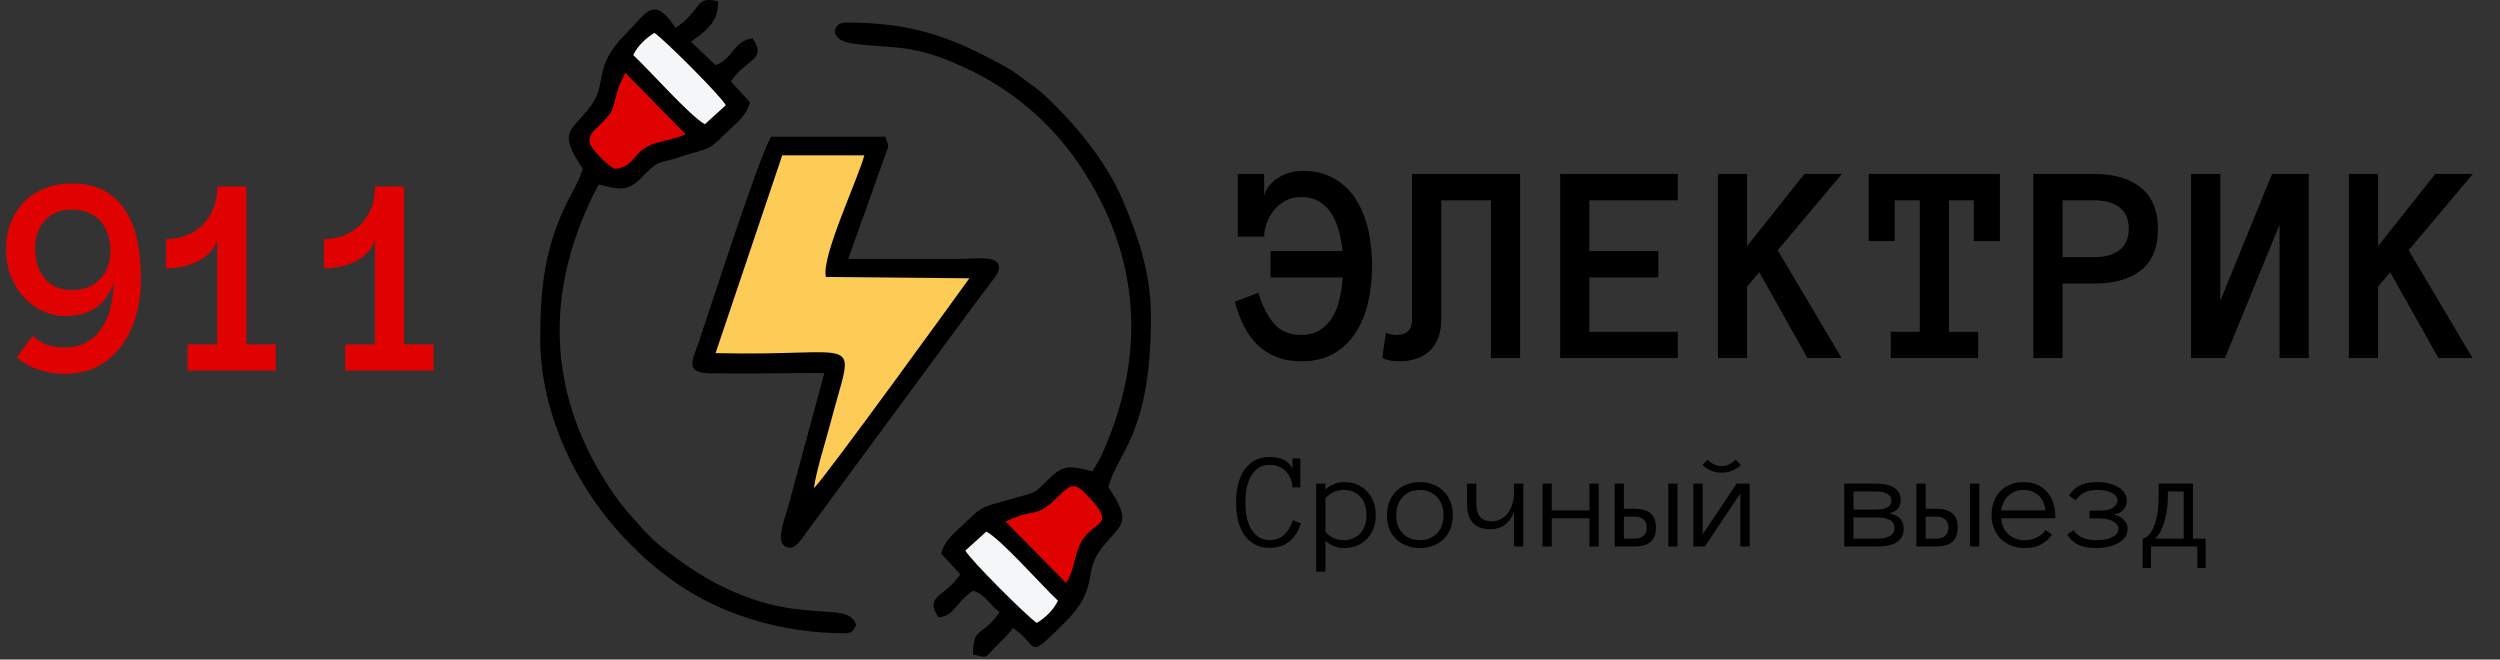 <?xml version="1.0" encoding="UTF-8"?>
<svg xmlns="http://www.w3.org/2000/svg" width="398" height="105" viewBox="0 0 398 105" fill="none">
  <rect x="0" y="0" width="398" height="105" fill="#333333" stroke="none"/>
  <path fill-rule="evenodd" clip-rule="evenodd" d="M107.56 4.43C103.984 -0.911 102.907 2.123 99.633 5.381C94.279 10.708 96.755 13.167 94.115 16.772C90.994 21.033 88.635 20.669 92.764 26.836C92.382 28.477 91.159 30.455 90.363 32.044C86.805 39.15 86 45.624 86 53.892C86 66.044 92.035 78.318 100.268 86.549C102.552 88.833 103.756 89.935 106.347 91.884C114.08 97.7 124.11 100.817 134.616 100.817C135.747 100.817 135.867 100.207 136.307 99.549C135.027 94.755 124.918 101.309 108.161 89.225C103.905 86.156 103.333 85.338 100.264 81.902C98.913 80.389 97.965 79.084 96.816 77.318C86.793 61.916 86.788 45.46 95.3 29.372C98.455 30.107 99.769 30.669 102.184 28.224C105.156 25.214 104.304 26.312 108.569 24.885C112.257 23.651 112.554 24.232 115.068 21.661C116.64 20.054 118.842 18.649 119.397 16.267L116.35 12.971C118.987 9.162 122.129 9.569 119.82 6.121C116.775 6.374 116.585 9.632 113.902 10.348L109.997 6.644C113.413 4.259 114.324 2.899 114.324 0.202C110.467 -0.696 111.906 1.52 107.56 4.43Z" fill="black"></path>
  <path fill-rule="evenodd" clip-rule="evenodd" d="M173.932 75.029C170.777 74.294 169.464 73.732 167.049 76.178C164.284 78.978 164.86 78.288 160.675 79.528C157.199 80.557 156.439 80.415 154.164 82.74C152.593 84.347 150.39 85.752 149.835 88.134L152.882 91.43C150.245 95.239 147.104 94.832 149.413 98.28C152.01 98.064 151.923 96.052 154.908 94.053C156.851 94.572 157.618 96.418 159.136 97.435C156.38 101.55 154.908 99.554 154.908 104.199C157.316 104.76 156.698 104.843 158.407 103.052C159.469 101.939 160.443 101.176 161.25 99.971C165.611 102.892 163.156 105.431 169.599 99.02C174.953 93.693 172.477 91.235 175.118 87.629C178.239 83.368 180.598 83.732 176.469 77.566C177.737 72.122 183.233 69.45 183.233 50.51C183.233 43.148 180.981 37.118 178.705 31.786C176.059 25.588 171.088 19.626 166.223 15.099C165.181 14.129 164.017 13.381 162.881 12.521C161.499 11.475 160.934 11.1 159.281 10.203C151.415 5.934 145.347 3.584 134.616 3.584C132.583 3.584 131.835 6.322 135.538 6.889C142.308 7.926 145.203 6.555 155.054 11.471C161.873 14.873 167.713 20.058 171.907 26.324C181.577 40.771 182.589 56.418 175.447 72.317C174.913 73.506 174.5 73.955 173.932 75.029Z" fill="black"></path>
  <path fill-rule="evenodd" clip-rule="evenodd" d="M131.234 59.388L125.654 80.018C125.256 81.637 123.597 85.619 124.668 86.691C125.635 87.657 126.48 87.127 127.25 86.301L155.247 48.312C155.953 47.276 158.547 44.111 158.845 43.377C160.037 40.449 155.445 41.205 152.795 41.209C146.876 41.218 140.957 41.209 135.039 41.209L141.38 23.454C141.38 22.485 141.237 22.962 140.958 21.763H122.779C120.96 24.48 113.203 48.727 111.204 54.578C110.296 57.234 108.891 59.366 113.013 59.43C119.024 59.523 125.199 59.388 131.234 59.388Z" fill="black"></path>
  <path fill-rule="evenodd" clip-rule="evenodd" d="M113.92 56.217C137.688 56.819 136.095 52.537 132.254 67.186C131.428 70.339 130.042 74.557 129.56 77.731C131.207 76.268 153.386 45.62 154.32 44.305L131.476 44.093C130.738 40.855 136.495 28.775 137.605 24.729L124.532 24.731L113.92 56.217Z" fill="#FCCC56"></path>
  <path fill-rule="evenodd" clip-rule="evenodd" d="M160.08 83.028L169.7 92.79C170.783 91.466 171.122 88.471 171.825 86.883C173.792 82.441 178.346 84.309 172.868 78.623C171.104 76.794 170.317 77.213 168.781 78.751C164.677 82.862 165.041 80.653 160.08 83.028Z" fill="#E00101"></path>
  <path fill-rule="evenodd" clip-rule="evenodd" d="M97.837 26.879C100.662 26.699 100.881 24.544 102.89 23.427C104.804 22.362 107.206 22.304 109.153 21.373L99.547 11.589L98.572 13.624C97.312 17.642 98.056 17.399 95.289 20.068C94.281 21.039 93.085 22.141 94.481 23.809C95.178 24.642 96.735 26.32 97.837 26.879Z" fill="#E00101"></path>
  <path fill-rule="evenodd" clip-rule="evenodd" d="M153.689 87.651C154.382 89.048 163.546 98.177 165.054 99.169C166.4 98.36 167.73 97.106 168.424 95.629C165.907 93.284 159.415 85.89 157.022 84.625L153.689 87.651Z" fill="#F4F6F8"></path>
  <path fill-rule="evenodd" clip-rule="evenodd" d="M100.809 8.772C103.372 11.134 109.817 18.46 112.21 19.775L115.546 16.755C114.852 15.355 105.673 6.201 104.178 5.235C102.837 6.052 101.504 7.293 100.809 8.772Z" fill="#F4F6F8"></path>
  <path d="M200.334 46.601C200.933 48.637 201.757 50.269 202.805 51.497C203.823 52.71 205.283 53.316 207.185 53.316C208.353 53.316 209.333 53.062 210.127 52.553C210.936 52.044 211.594 51.37 212.104 50.531C212.613 49.678 212.994 48.704 213.249 47.611C213.504 46.503 213.668 45.358 213.743 44.175H202.266V39.975H213.721C213.616 38.852 213.421 37.773 213.137 36.74C212.867 35.707 212.478 34.794 211.969 34C211.46 33.191 210.808 32.555 210.015 32.091C209.236 31.612 208.293 31.372 207.185 31.372C206.151 31.372 205.26 31.589 204.512 32.023C203.778 32.443 203.164 32.989 202.67 33.663C202.176 34.307 201.816 35.003 201.592 35.752C201.367 36.486 201.255 37.122 201.255 37.661H197.055V27.689H201.255V31.148C201.435 30.504 201.734 29.935 202.153 29.44C202.588 28.946 203.089 28.535 203.658 28.205C204.227 27.861 204.841 27.606 205.5 27.441C206.159 27.277 206.81 27.194 207.454 27.194C208.772 27.194 209.955 27.389 211.003 27.778C212.066 28.168 213.002 28.707 213.811 29.395C214.634 30.069 215.338 30.878 215.922 31.821C216.506 32.765 216.985 33.798 217.359 34.921C217.734 36.044 218.003 37.234 218.168 38.492C218.348 39.75 218.438 41.03 218.438 42.333C218.438 44.295 218.235 46.189 217.831 48.016C217.427 49.828 216.775 51.445 215.877 52.867C214.993 54.275 213.833 55.405 212.396 56.259C210.973 57.097 209.236 57.517 207.185 57.517C205.717 57.517 204.407 57.292 203.254 56.843C202.101 56.394 201.09 55.757 200.222 54.934C199.368 54.11 198.642 53.114 198.043 51.946C197.444 50.778 196.965 49.476 196.605 48.038L200.334 46.601ZM241.999 27.689V57H237.35V31.889H229.443V50.801C229.443 52.014 229.264 53.054 228.904 53.923C228.545 54.776 228.066 55.465 227.467 55.989C226.883 56.513 226.187 56.895 225.378 57.135C224.584 57.389 223.731 57.517 222.817 57.517C221.56 57.517 220.639 57.329 220.055 56.955L220.639 52.957C220.863 53.077 221.11 53.167 221.38 53.227C221.634 53.286 221.971 53.316 222.391 53.316C223.993 53.316 224.794 52.478 224.794 50.801V27.689H241.999ZM267.11 57H248.378V27.689H267.11V31.889H253.027V39.975H264.011V44.175H253.027V52.822H267.11V57ZM293.188 57H287.752L280.07 43.344L278.139 45.635V57H273.489V27.689H278.139V39.188L287.258 27.689H293.232L283.013 39.84L293.188 57ZM318.389 38.38H314.233V31.889H310.28V52.822H314.93V57H301.004V52.822H305.631V31.889H301.633V38.38H297.5V27.689H318.389V38.38ZM343.545 36.448C343.545 39.383 342.654 41.569 340.872 43.007C339.09 44.429 336.604 45.141 333.415 45.141H328.361V57H323.712V27.689H333.37C336.59 27.689 339.09 28.43 340.872 29.912C342.654 31.38 343.545 33.558 343.545 36.448ZM338.896 36.381C338.896 34.883 338.401 33.76 337.413 33.012C336.44 32.263 335.107 31.889 333.415 31.889H328.361V40.94H333.415C335.107 40.94 336.44 40.566 337.413 39.817C338.401 39.069 338.896 37.923 338.896 36.381ZM348.823 27.689H353.473V47.881L361.716 27.689H367.556V57H362.906V35.752L354.214 57H348.823V27.689ZM393.633 57H388.197L380.516 43.344L378.584 45.635V57H373.935V27.689H378.584V39.188L387.703 27.689H393.678L383.458 39.84L393.633 57Z" fill="black"></path>
  <path d="M0.974 39.684C0.974 38.051 1.236 36.592 1.76 35.304C2.299 34.016 3.033 32.923 3.961 32.024C4.904 31.111 6.012 30.415 7.285 29.936C8.558 29.441 9.913 29.194 11.351 29.194C13.567 29.194 15.386 29.621 16.809 30.475C18.231 31.313 19.354 32.436 20.178 33.844C21.016 35.251 21.6 36.861 21.93 38.673C22.274 40.485 22.446 42.371 22.446 44.333C22.446 46.325 22.199 48.234 21.705 50.06C21.211 51.887 20.455 53.505 19.436 54.912C18.433 56.32 17.168 57.443 15.641 58.281C14.113 59.105 12.316 59.517 10.25 59.517C8.783 59.517 7.397 59.292 6.095 58.843C4.792 58.394 3.646 57.742 2.658 56.889L5.196 53.475C5.96 54.148 6.746 54.628 7.555 54.912C8.378 55.182 9.277 55.316 10.25 55.316C11.508 55.316 12.623 55.069 13.597 54.575C14.585 54.066 15.409 53.355 16.067 52.441C16.726 51.513 17.22 50.42 17.55 49.162C17.894 47.904 18.066 46.519 18.066 45.007C17.617 46.579 16.749 47.859 15.461 48.848C14.173 49.821 12.466 50.308 10.34 50.308C9.082 50.308 7.884 50.038 6.746 49.499C5.623 48.96 4.627 48.226 3.759 47.298C2.905 46.355 2.224 45.231 1.715 43.929C1.221 42.626 0.974 41.211 0.974 39.684ZM5.601 39.684C5.601 41.525 6.11 43.068 7.128 44.31C8.146 45.553 9.606 46.175 11.508 46.175C13.335 46.175 14.802 45.598 15.91 44.445C17.018 43.292 17.572 41.78 17.572 39.908C17.572 38.995 17.445 38.149 17.19 37.37C16.951 36.577 16.576 35.88 16.067 35.281C15.573 34.682 14.929 34.218 14.136 33.889C13.357 33.544 12.414 33.372 11.306 33.372C9.659 33.372 8.296 33.926 7.218 35.034C6.14 36.142 5.601 37.692 5.601 39.684ZM43.919 59H29.858V54.822H34.575V38.156C34.366 38.89 33.999 39.541 33.475 40.11C32.965 40.679 32.344 41.158 31.61 41.548C30.892 41.922 30.083 42.214 29.185 42.424C28.301 42.618 27.388 42.716 26.444 42.716V38.066C27.463 38.066 28.451 37.902 29.409 37.572C30.383 37.228 31.251 36.711 32.015 36.023C32.778 35.334 33.392 34.473 33.856 33.44C34.336 32.391 34.575 31.141 34.575 29.689H39.225V54.822H43.919V59ZM69.03 59H54.97V54.822H59.687V38.156C59.477 38.89 59.11 39.541 58.586 40.11C58.077 40.679 57.455 41.158 56.722 41.548C56.003 41.922 55.194 42.214 54.296 42.424C53.412 42.618 52.499 42.716 51.556 42.716V38.066C52.574 38.066 53.562 37.902 54.52 37.572C55.494 37.228 56.362 36.711 57.126 36.023C57.89 35.334 58.504 34.473 58.968 33.44C59.447 32.391 59.687 31.141 59.687 29.689H64.336V54.822H69.03V59Z" fill="#E00101"></path>
  <path d="M207.098 83.326C206.732 84.529 206.134 85.478 205.304 86.173C204.473 86.868 203.427 87.215 202.167 87.215C201.186 87.215 200.355 87.018 199.675 86.624C198.994 86.23 198.436 85.7 197.999 85.034C197.569 84.368 197.258 83.598 197.064 82.725C196.878 81.851 196.785 80.945 196.785 80.007C196.785 79.069 196.878 78.163 197.064 77.289C197.258 76.415 197.569 75.642 197.999 74.969C198.436 74.296 198.994 73.758 199.675 73.357C200.355 72.949 201.186 72.745 202.167 72.745C203.034 72.745 203.775 72.899 204.391 73.207C205.007 73.515 205.461 73.984 205.755 74.614V72.981H207.012V77.579H205.755C205.755 77.085 205.658 76.62 205.465 76.183C205.279 75.739 205.024 75.356 204.702 75.033C204.38 74.711 203.997 74.46 203.553 74.281C203.116 74.095 202.654 74.002 202.167 74.002C201.408 74.002 200.778 74.181 200.276 74.539C199.782 74.897 199.385 75.366 199.084 75.946C198.783 76.526 198.568 77.171 198.439 77.88C198.318 78.589 198.257 79.298 198.257 80.007C198.257 80.709 198.318 81.418 198.439 82.134C198.568 82.843 198.783 83.48 199.084 84.046C199.385 84.605 199.782 85.066 200.276 85.432C200.778 85.79 201.408 85.969 202.167 85.969C203.914 85.969 205.132 84.92 205.819 82.821L207.098 83.326ZM219.021 82.005C219.021 82.785 218.9 83.495 218.656 84.132C218.413 84.769 218.069 85.321 217.625 85.786C217.188 86.245 216.658 86.603 216.035 86.86C215.412 87.118 214.714 87.247 213.94 87.247C213.41 87.247 212.895 87.15 212.394 86.957C211.899 86.764 211.438 86.477 211.008 86.098V91.007H209.536V76.988H211.008V77.912C211.917 77.139 212.895 76.752 213.94 76.752C214.714 76.752 215.412 76.881 216.035 77.139C216.658 77.389 217.188 77.751 217.625 78.224C218.069 78.689 218.413 79.248 218.656 79.899C218.9 80.544 219.021 81.246 219.021 82.005ZM217.55 82.005C217.55 81.446 217.471 80.924 217.313 80.436C217.163 79.942 216.934 79.516 216.626 79.158C216.318 78.8 215.938 78.517 215.487 78.31C215.043 78.102 214.528 77.998 213.94 77.998C213.382 77.998 212.859 78.102 212.372 78.31C211.892 78.517 211.438 78.854 211.008 79.319V84.69C211.438 85.156 211.892 85.489 212.372 85.689C212.859 85.89 213.382 85.99 213.94 85.99C214.528 85.99 215.043 85.886 215.487 85.679C215.938 85.471 216.318 85.188 216.626 84.83C216.934 84.472 217.163 84.053 217.313 83.573C217.471 83.086 217.55 82.564 217.55 82.005ZM231.289 82.026C231.289 82.807 231.164 83.516 230.913 84.153C230.67 84.791 230.315 85.338 229.85 85.797C229.391 86.248 228.84 86.603 228.195 86.86C227.551 87.118 226.831 87.247 226.036 87.247C225.256 87.247 224.543 87.118 223.898 86.86C223.254 86.603 222.699 86.248 222.233 85.797C221.775 85.338 221.421 84.791 221.17 84.153C220.926 83.516 220.805 82.807 220.805 82.026C220.805 81.267 220.926 80.562 221.17 79.91C221.421 79.251 221.775 78.693 222.233 78.234C222.699 77.769 223.254 77.407 223.898 77.149C224.543 76.884 225.256 76.752 226.036 76.752C226.831 76.752 227.551 76.884 228.195 77.149C228.84 77.407 229.391 77.769 229.85 78.234C230.315 78.693 230.67 79.251 230.913 79.91C231.164 80.562 231.289 81.267 231.289 82.026ZM229.817 82.026C229.817 81.454 229.731 80.927 229.56 80.447C229.395 79.96 229.148 79.534 228.818 79.169C228.489 78.804 228.088 78.517 227.615 78.31C227.15 78.102 226.623 77.998 226.036 77.998C225.449 77.998 224.919 78.102 224.446 78.31C223.981 78.517 223.587 78.804 223.265 79.169C222.942 79.534 222.695 79.96 222.523 80.447C222.359 80.927 222.276 81.454 222.276 82.026C222.276 82.599 222.359 83.129 222.523 83.616C222.695 84.096 222.942 84.511 223.265 84.862C223.587 85.213 223.981 85.489 224.446 85.689C224.919 85.89 225.449 85.99 226.036 85.99C226.623 85.99 227.15 85.89 227.615 85.689C228.088 85.489 228.489 85.213 228.818 84.862C229.148 84.511 229.395 84.096 229.56 83.616C229.731 83.129 229.817 82.599 229.817 82.026ZM233.556 76.988H235.027V80.179C235.027 81.074 235.221 81.769 235.607 82.263C236.001 82.75 236.632 82.993 237.498 82.993C238.042 82.993 238.533 82.871 238.97 82.628C239.407 82.377 239.779 82.044 240.087 81.629C240.395 81.206 240.628 80.723 240.785 80.179C240.95 79.634 241.032 79.069 241.032 78.481V76.988H242.515V87H241.032V81.5C240.33 83.333 239.07 84.25 237.251 84.25C234.787 84.25 233.556 82.893 233.556 80.179V76.988ZM254.524 87H253.042V82.51H247.037V87H245.565V76.988H247.037V81.253H253.042V76.988H254.524V87ZM265.589 76.988H267.061V87H265.589V76.988ZM258.521 80.995H260.239C261.342 80.995 262.18 81.235 262.753 81.715C263.333 82.188 263.623 82.943 263.623 83.981C263.623 85.027 263.333 85.793 262.753 86.28C262.18 86.76 261.349 87 260.261 87H257.049V76.988H258.521V80.995ZM262.151 83.981C262.151 83.43 261.987 83.004 261.657 82.703C261.328 82.402 260.862 82.252 260.261 82.252H258.521V85.743H260.261C260.862 85.743 261.328 85.589 261.657 85.281C261.987 84.973 262.151 84.54 262.151 83.981ZM269.585 76.988H271.057V85.066L276.471 76.988H278.544V87H277.062V78.557L271.411 87H269.585V76.988ZM277.137 74.002C276.299 74.833 275.278 75.248 274.075 75.248C272.872 75.248 271.852 74.833 271.014 74.002L271.852 73.186C272.525 73.859 273.266 74.195 274.075 74.195C274.884 74.195 275.626 73.859 276.299 73.186L277.137 74.002ZM303.068 84.143C303.068 85.109 302.71 85.829 301.994 86.302C301.285 86.767 300.265 87 298.933 87H293.604V76.988H298.6C299.087 76.988 299.566 77.028 300.039 77.106C300.519 77.178 300.945 77.311 301.317 77.504C301.69 77.69 301.994 77.951 302.23 78.288C302.467 78.625 302.585 79.065 302.585 79.609C302.585 80.125 302.46 80.558 302.209 80.909C301.958 81.26 301.468 81.529 300.737 81.715C301.632 81.922 302.245 82.231 302.574 82.639C302.904 83.04 303.068 83.541 303.068 84.143ZM301.113 79.695C301.113 79.387 301.031 79.14 300.866 78.954C300.701 78.761 300.497 78.614 300.254 78.514C300.018 78.406 299.753 78.335 299.459 78.299C299.165 78.263 298.879 78.245 298.6 78.245H295.076V81.124H298.6C298.893 81.124 299.19 81.106 299.491 81.07C299.792 81.034 300.064 80.963 300.308 80.856C300.551 80.741 300.744 80.594 300.888 80.415C301.038 80.229 301.113 79.989 301.113 79.695ZM301.597 84.078C301.597 83.491 301.357 83.061 300.877 82.789C300.397 82.517 299.742 82.381 298.911 82.381H295.076V85.743H298.911C299.742 85.743 300.397 85.603 300.877 85.324C301.357 85.045 301.597 84.63 301.597 84.078ZM313.628 76.988H315.1V87H313.628V76.988ZM306.56 80.995H308.278C309.381 80.995 310.219 81.235 310.792 81.715C311.372 82.188 311.662 82.943 311.662 83.981C311.662 85.027 311.372 85.793 310.792 86.28C310.219 86.76 309.388 87 308.3 87H305.088V76.988H306.56V80.995ZM310.19 83.981C310.19 83.43 310.026 83.004 309.696 82.703C309.367 82.402 308.901 82.252 308.3 82.252H306.56V85.743H308.3C308.901 85.743 309.367 85.589 309.696 85.281C310.026 84.973 310.19 84.54 310.19 83.981ZM318.569 82.51C318.677 83.57 319.063 84.415 319.729 85.045C320.396 85.675 321.262 85.99 322.329 85.99C323.081 85.99 323.751 85.836 324.338 85.528C324.925 85.22 325.366 84.837 325.659 84.379L326.69 85.088C326.189 85.79 325.591 86.327 324.896 86.699C324.202 87.064 323.346 87.247 322.329 87.247C321.556 87.247 320.847 87.118 320.202 86.86C319.558 86.603 318.999 86.245 318.526 85.786C318.061 85.321 317.699 84.769 317.441 84.132C317.184 83.495 317.055 82.785 317.055 82.005C317.055 81.246 317.169 80.547 317.398 79.91C317.635 79.266 317.971 78.711 318.408 78.245C318.852 77.772 319.389 77.407 320.02 77.149C320.65 76.884 321.355 76.752 322.136 76.752C322.988 76.752 323.733 76.895 324.37 77.182C325.007 77.468 325.537 77.866 325.96 78.374C326.39 78.875 326.705 79.477 326.905 80.179C327.113 80.88 327.217 81.658 327.217 82.51H318.569ZM325.659 81.253C325.494 80.157 325.097 79.341 324.467 78.804C323.837 78.267 323.06 77.998 322.136 77.998C321.663 77.998 321.226 78.077 320.825 78.234C320.424 78.385 320.07 78.603 319.762 78.89C319.454 79.176 319.196 79.523 318.988 79.932C318.781 80.333 318.648 80.773 318.591 81.253H325.659ZM338.593 79.738C338.593 80.225 338.421 80.684 338.077 81.113C337.741 81.536 337.221 81.804 336.52 81.919C337.178 82.048 337.708 82.327 338.109 82.757C338.518 83.179 338.722 83.648 338.722 84.164C338.722 84.644 338.593 85.077 338.335 85.464C338.077 85.843 337.723 86.166 337.271 86.431C336.827 86.696 336.301 86.896 335.692 87.032C335.084 87.175 334.421 87.247 333.705 87.247C332.559 87.247 331.614 87.072 330.869 86.721C330.132 86.363 329.537 85.826 329.086 85.109L330.117 84.4C330.454 84.916 330.916 85.31 331.503 85.582C332.09 85.854 332.824 85.99 333.705 85.99C334.758 85.99 335.61 85.829 336.262 85.507C336.921 85.185 337.25 84.737 337.25 84.164C337.25 83.971 337.186 83.777 337.057 83.584C336.935 83.383 336.752 83.208 336.509 83.058C336.265 82.9 335.965 82.775 335.606 82.682C335.248 82.581 334.826 82.531 334.339 82.531H332.663V81.285H334.339C335.277 81.285 335.972 81.12 336.423 80.791C336.881 80.454 337.11 80.103 337.11 79.738C337.11 79.208 336.817 78.786 336.229 78.471C335.649 78.156 334.851 77.998 333.834 77.998C332.989 77.998 332.291 78.148 331.739 78.449C331.188 78.75 330.765 79.151 330.472 79.652L329.376 78.9C329.813 78.184 330.389 77.647 331.105 77.289C331.829 76.931 332.738 76.752 333.834 76.752C334.529 76.752 335.162 76.824 335.735 76.967C336.315 77.103 336.817 77.3 337.239 77.558C337.669 77.808 338.002 78.123 338.238 78.503C338.475 78.875 338.593 79.287 338.593 79.738ZM341.117 85.743C341.454 85.671 341.776 85.478 342.084 85.163C342.392 84.848 342.66 84.411 342.89 83.853C343.119 83.294 343.301 82.617 343.438 81.822C343.581 81.02 343.652 80.1 343.652 79.061V76.988H349.12V85.743H351.129V90.427H349.808V87H342.438V90.427H341.117V85.743ZM345.124 79.061C345.124 79.892 345.063 80.673 344.941 81.403C344.827 82.127 344.673 82.775 344.479 83.348C344.293 83.921 344.078 84.415 343.835 84.83C343.591 85.238 343.352 85.543 343.115 85.743H347.648V78.245H345.124V79.061Z" fill="black"></path>
</svg>
